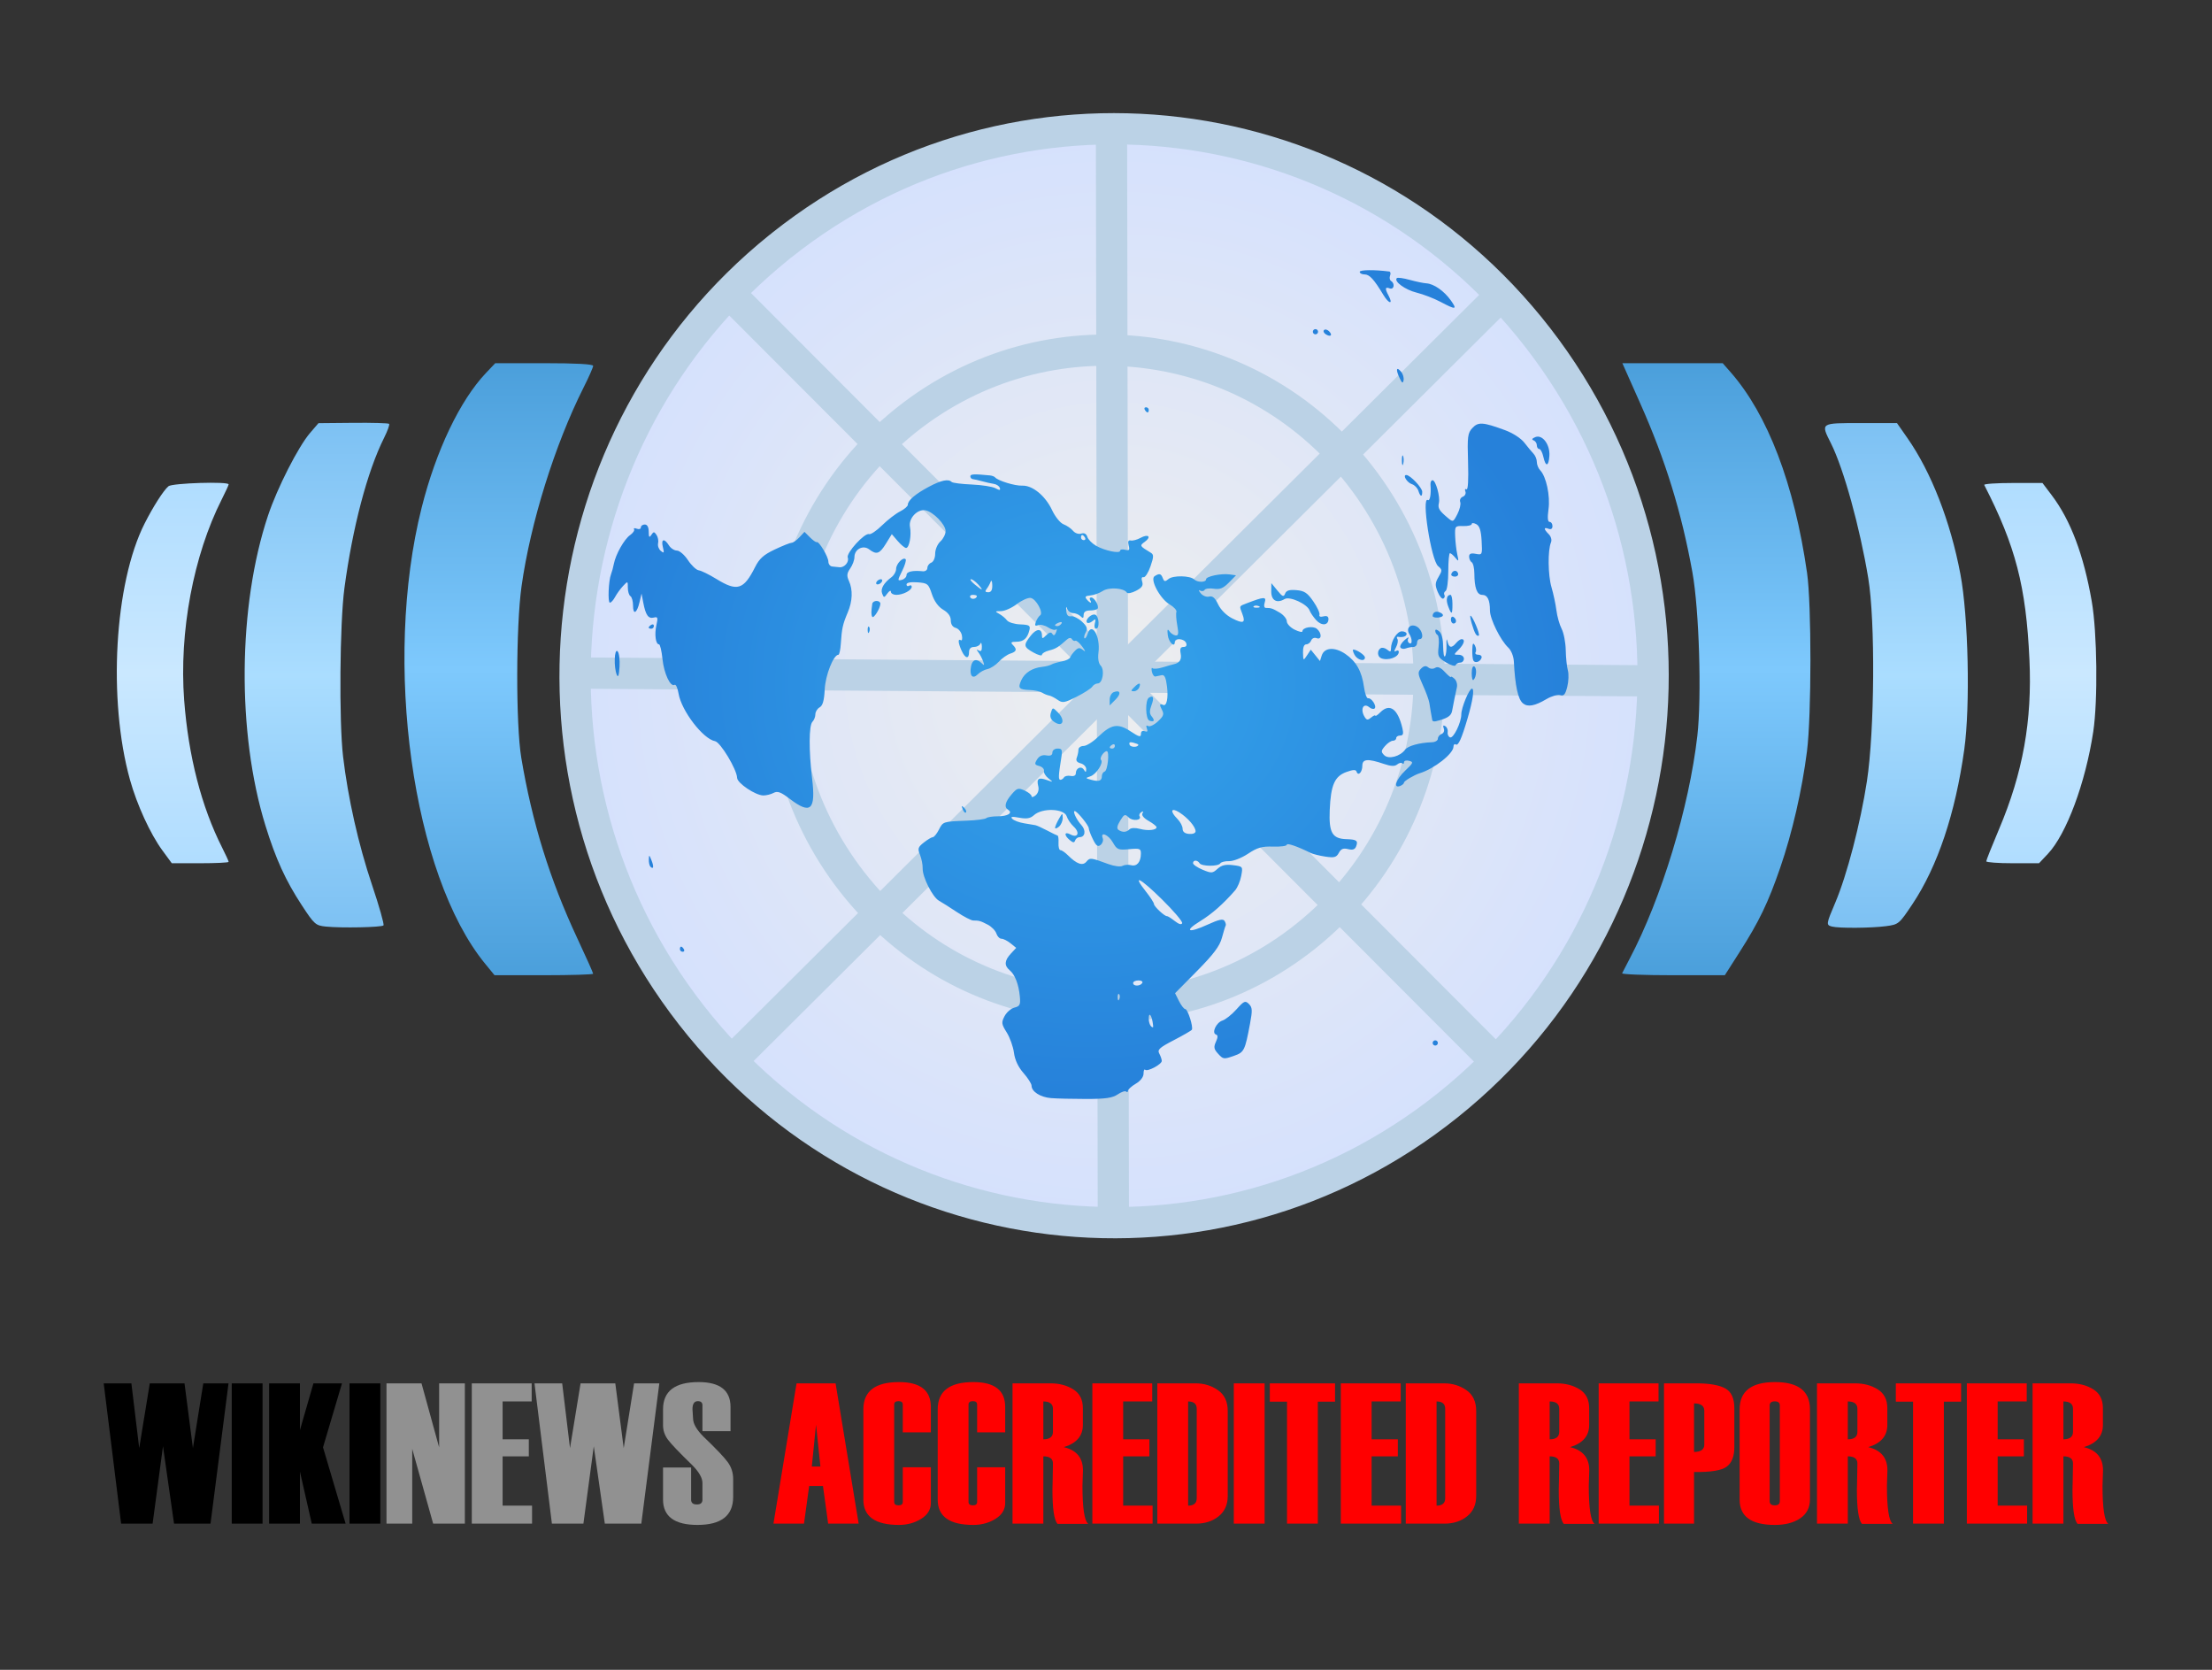 <?xml version="1.0" encoding="UTF-8" standalone="no"?>
<!-- Created with Inkscape (http://www.inkscape.org/) -->
<svg
   xmlns:dc="http://purl.org/dc/elements/1.1/"
   xmlns:cc="http://web.resource.org/cc/"
   xmlns:rdf="http://www.w3.org/1999/02/22-rdf-syntax-ns#"
   xmlns:svg="http://www.w3.org/2000/svg"
   xmlns="http://www.w3.org/2000/svg"
   xmlns:xlink="http://www.w3.org/1999/xlink"
   xmlns:sodipodi="http://sodipodi.sourceforge.net/DTD/sodipodi-0.dtd"
   xmlns:inkscape="http://www.inkscape.org/namespaces/inkscape"
   id="svg2"
   sodipodi:version="0.32"
   inkscape:version="0.45.1"
   width="265"
   height="200"
   version="1.0"
   sodipodi:docbase="C:\Wiki Uploads\To Upload"
   sodipodi:docname="Accredited_reporter.svg"
   inkscape:output_extension="org.inkscape.output.svg.inkscape">
  <rect width="100%" height="100%" fill="#333333" stroke="none"/>
  <defs
     id="defs5">
    <radialGradient
       gradientTransform="matrix(1,0,0,0.863,0,16.876)"
       gradientUnits="userSpaceOnUse"
       xlink:href="#linearGradient15386"
       id="radialGradient1982"
       fy="123.365"
       fx="373.082"
       r="184.271"
       cy="123.365"
       cx="373.082" />
    <radialGradient
       gradientTransform="matrix(1,0,0,0.863,0,16.876)"
       gradientUnits="userSpaceOnUse"
       xlink:href="#linearGradient15386"
       id="radialGradient15392"
       fy="123.365"
       fx="373.082"
       r="184.271"
       cy="123.365"
       cx="373.082" />
    <linearGradient
       id="linearGradient15386">
      <stop
         id="stop15388"
         offset="0"
         style="stop-color: rgb(53, 165, 236); stop-opacity: 1;" />
      <stop
         id="stop15390"
         offset="1"
         style="stop-color: rgb(38, 129, 218); stop-opacity: 1;" />
    </linearGradient>
    <radialGradient
       gradientTransform="matrix(1,0,0,1.014,-13.818,-5.801)"
       gradientUnits="userSpaceOnUse"
       xlink:href="#linearGradient18934"
       id="radialGradient18940"
       fy="175.158"
       fx="318.604"
       r="164.734"
       cy="175.158"
       cx="318.604" />
    <linearGradient
       id="linearGradient18934">
      <stop
         id="stop18936"
         offset="0"
         style="stop-color: rgb(238, 238, 238); stop-opacity: 1;" />
      <stop
         id="stop18938"
         offset="1"
         style="stop-color: rgb(213, 225, 253); stop-opacity: 1;" />
    </linearGradient>
    <linearGradient
       gradientTransform="matrix(0,-1,1,0,129.581,486.474)"
       gradientUnits="userSpaceOnUse"
       xlink:href="#linearGradient5571"
       id="linearGradient5577"
       y2="173.169"
       x2="410.072"
       y1="173.169"
       x1="223.063" />
    <linearGradient
       id="linearGradient5571">
      <stop
         id="stop5573"
         offset="0"
         style="stop-color: rgb(75, 159, 219); stop-opacity: 1;" />
      <stop
         id="stop5579"
         offset="0.5"
         style="stop-color: rgb(126, 201, 253); stop-opacity: 1;" />
      <stop
         id="stop5575"
         offset="1"
         style="stop-color: rgb(75, 159, 219); stop-opacity: 1;" />
    </linearGradient>
    <linearGradient
       gradientTransform="matrix(0,-1,1,0,127.358,487.97)"
       gradientUnits="userSpaceOnUse"
       xlink:href="#linearGradient8262"
       id="linearGradient7375"
       y2="175.028"
       x2="393.351"
       y1="175.028"
       x1="239.058" />
    <linearGradient
       id="linearGradient8262">
      <stop
         id="stop8264"
         offset="0"
         style="stop-color: rgb(125, 193, 243); stop-opacity: 1;" />
      <stop
         id="stop8268"
         offset="0.5"
         style="stop-color: rgb(170, 221, 255); stop-opacity: 1;" />
      <stop
         id="stop8266"
         offset="1"
         style="stop-color: rgb(125, 193, 243); stop-opacity: 1;" />
    </linearGradient>
    <linearGradient
       gradientTransform="matrix(0,-1,1,0,128.16,487.372)"
       gradientUnits="userSpaceOnUse"
       xlink:href="#linearGradient9171"
       id="linearGradient9177"
       y2="174.329"
       x2="374.432"
       y1="174.329"
       x1="258.18" />
    <linearGradient
       id="linearGradient9171">
      <stop
         id="stop9173"
         offset="0"
         style="stop-color: rgb(176, 221, 255); stop-opacity: 1;" />
      <stop
         id="stop9179"
         offset="0.5"
         style="stop-color: rgb(202, 232, 255); stop-opacity: 1;" />
      <stop
         id="stop9175"
         offset="1"
         style="stop-color: rgb(176, 221, 255); stop-opacity: 1;" />
    </linearGradient>
  </defs>
  <sodipodi:namedview
     inkscape:window-height="573"
     inkscape:window-width="744"
     inkscape:pageshadow="2"
     inkscape:pageopacity="0.0"
     guidetolerance="10.0"
     gridtolerance="10.0"
     objecttolerance="10.0"
     borderopacity="1.0"
     bordercolor="#666666"
     pagecolor="#ffffff"
     id="base"
     inkscape:zoom="1.885"
     inkscape:cx="132.5"
     inkscape:cy="100"
     inkscape:window-x="66"
     inkscape:window-y="87"
     inkscape:current-layer="svg2" />
  <g
     id="layer1"
     transform="matrix(0.392,0,0,0.392,13.994,13.55)">
    <path
       id="path6685"
       style="fill:url(#linearGradient9177);fill-opacity:1"
       d="M 13.928,225.272 C 10.243,220.252 6.154,211.34 4.024,203.686 C -2.777,179.249 -0.742,143.648 8.499,125.382 C 11.115,120.211 14.295,115.243 15.782,114.003 C 16.956,113.024 34.177,112.49 34.177,113.432 C 34.177,113.666 33.237,115.712 32.088,117.98 C 23.41,135.106 19.016,158.548 20.584,179.355 C 21.873,196.443 25.865,211.939 32.199,224.439 C 33.287,226.587 34.177,228.535 34.177,228.768 C 34.177,229.002 30.269,229.193 25.492,229.193 L 16.806,229.193 L 13.928,225.272 z M 571.332,228.594 C 571.332,228.265 573.087,223.854 575.232,218.792 C 582.542,201.543 585.392,185.633 584.527,166.911 C 583.495,144.612 580.296,132.269 570.71,113.605 C 570.541,113.277 574.478,113.008 579.458,113.008 L 588.512,113.008 L 591.368,116.788 C 597.127,124.411 601.116,135.003 603.579,149.216 C 605.23,158.739 605.465,179.538 604.03,189.005 C 601.66,204.643 595.834,220.311 590.147,226.34 L 587.457,229.193 L 579.395,229.193 C 574.96,229.193 571.332,228.923 571.332,228.594 z " />
    <path
       id="path6683"
       style="fill:url(#linearGradient7375);fill-opacity:1"
       d="M 63.893,248.544 C 60.76,248.225 60.37,247.88 56.568,242.082 C 51.583,234.479 48.585,227.913 45.413,217.654 C 36.673,189.386 37.001,150.549 46.213,122.957 C 49.026,114.529 55.453,101.909 59.075,97.702 L 61.632,94.73 L 72.222,94.631 C 78.047,94.577 82.995,94.715 83.218,94.937 C 83.441,95.16 82.753,97.079 81.689,99.202 C 76.566,109.423 72.028,126.628 69.552,145.214 C 68.132,155.872 67.895,185.956 69.146,196.565 C 70.656,209.359 73.841,223.477 78.011,235.854 C 80.203,242.363 81.773,247.913 81.498,248.189 C 80.908,248.78 68.644,249.027 63.893,248.544 z M 524.181,248.539 C 522.35,248.06 522.383,247.821 525.204,241.191 C 528.75,232.858 532.903,216.927 534.853,204.175 C 537.221,188.693 537.442,155.193 535.264,142.054 C 532.677,126.453 527.746,108.64 523.872,100.899 C 520.705,94.571 520.507,94.705 533.019,94.705 L 544.044,94.705 L 547.242,99.281 C 554.525,109.7 560.396,124.784 563.429,140.861 C 565.862,153.763 566.468,181.129 564.614,194.43 C 561.89,213.985 556.462,230.165 548.755,241.708 C 544.703,247.776 544.551,247.903 540.67,248.421 C 536.195,249.017 526.284,249.088 524.181,248.539 z " />
    <path
       id="path6681"
       style="fill:url(#linearGradient5577);fill-opacity:1;fill-rule:evenodd"
       d="M 493.164,79.114 C 504.567,92.102 512.651,113.295 516.564,140.463 C 517.944,150.045 517.931,184.065 516.543,194.974 C 515.031,206.861 512.025,219.937 508.363,230.554 C 504.644,241.341 501.925,246.978 495.876,256.448 L 491.429,263.411 L 475.604,263.411 C 466.9,263.411 459.901,263.143 460.049,262.814 C 460.198,262.486 461.262,260.427 462.415,258.239 C 472.123,239.811 480.522,212.125 483.03,190.289 C 484.401,178.346 483.598,151.715 481.522,140.27 C 478.16,121.743 473.301,106.024 465.555,88.619 L 460.118,76.402 L 475.45,76.402 L 490.783,76.402 L 493.164,79.114 z M 145.577,77.218 C 145.577,77.666 144.274,80.621 142.681,83.783 C 133.874,101.268 126.423,125.127 123.69,144.595 C 121.971,156.837 121.927,186.853 123.613,196.963 C 126.893,216.638 132.317,234.122 140.702,252.056 C 143.384,257.79 145.577,262.691 145.577,262.946 C 145.577,263.202 138.797,263.411 130.511,263.411 L 115.444,263.411 L 112.57,259.904 C 90.327,232.759 81.276,167.789 93.159,120.568 C 97.559,103.087 104.879,87.76 112.828,79.386 L 115.661,76.402 L 130.619,76.402 C 140.304,76.402 145.577,76.69 145.577,77.218 z " />
    <path
       id="path12347"
       style="fill:url(#radialGradient18940);fill-opacity:1;fill-rule:evenodd;stroke:none;stroke-width:12;stroke-linecap:round;stroke-linejoin:round;marker-start:none;stroke-miterlimit:4;stroke-dasharray:none;stroke-opacity:1"
       d="M 203.157,40.377 C 274.684,-16.508 378.11,-3.874 434.282,68.609 C 490.455,141.093 478.148,246.035 406.779,303.124 C 335.411,360.213 231.95,347.876 175.576,275.554 C 119.202,203.232 131.217,98.254 202.426,40.961" />
    <path
       id="path8589"
       style="fill:none;fill-opacity:1;fill-rule:evenodd;stroke:#bbd2e6;stroke-width:9.549;stroke-linecap:round;stroke-linejoin:round;marker-start:none;stroke-miterlimit:4;stroke-dasharray:none;stroke-opacity:1"
       d="M 203.157,40.377 C 274.684,-16.508 378.11,-3.874 434.282,68.609 C 490.455,141.093 478.148,246.035 406.779,303.124 C 335.411,360.213 231.95,347.876 175.576,275.554 C 119.202,203.232 131.217,98.254 202.426,40.961" />
    <path
       id="path8771"
       style="fill:none;fill-opacity:1;fill-rule:evenodd;stroke:#bbd2e6;stroke-width:9.549;stroke-linecap:round;stroke-linejoin:round;marker-start:none;stroke-miterlimit:4;stroke-dasharray:none;stroke-opacity:1"
       d="M 241.262,93.78 C 284.178,59.65 346.233,67.23 379.937,110.72 C 413.641,154.21 406.256,217.175 363.435,251.429 C 320.614,285.682 258.538,278.28 224.713,234.886 C 190.889,191.493 198.098,128.507 240.823,94.131" />
    <path
       id="path8781"
       style="fill:none;fill-opacity:1;fill-rule:evenodd;stroke:#bbd2e6;stroke-width:9.549;stroke-linecap:butt;stroke-linejoin:miter;stroke-miterlimit:4;stroke-dasharray:none;stroke-opacity:1"
       d="M 187.805,55.712 L 422.562,290.866" />
    <path
       id="path9668"
       style="fill:none;fill-opacity:1;fill-rule:evenodd;stroke:#bbd2e6;stroke-width:9.549;stroke-linecap:butt;stroke-linejoin:miter;stroke-miterlimit:4;stroke-dasharray:none;stroke-opacity:1"
       d="M 424.153,54.518 L 187.805,289.672" />
    <path
       id="path10559"
       style="fill:none;fill-opacity:1;fill-rule:evenodd;stroke:#bbd2e6;stroke-width:9.549;stroke-linecap:butt;stroke-linejoin:miter;stroke-miterlimit:4;stroke-dasharray:none;stroke-opacity:1"
       d="M 303.99,4.781 L 304.564,340.602" />
    <path
       id="path10561"
       style="fill:none;fill-opacity:1;fill-rule:evenodd;stroke:#bbd2e6;stroke-width:9.549;stroke-linecap:butt;stroke-linejoin:miter;stroke-miterlimit:4;stroke-dasharray:none;stroke-opacity:1"
       d="M 144.037,171.1 L 471.104,173.488" />
    <g
       id="layer3"
       style="fill:url(#radialGradient15392);fill-opacity:1;display:inline"
       transform="matrix(0.796,0,0,0.796,2.20288e-4,76.402)">
      <path
         id="path14257"
         style="fill:url(#radialGradient1982);fill-opacity:1"
         d="M 358.702,282.104 C 354.58,281.77 351.202,279.61 351.202,277.308 C 351.202,276.587 349.809,274.412 348.108,272.474 C 346.09,270.176 344.818,267.468 344.451,264.689 C 344.141,262.345 342.886,258.832 341.66,256.881 C 339.644,253.669 339.566,253.08 340.843,250.644 C 341.618,249.164 343.332,247.682 344.652,247.351 C 346.727,246.83 347.005,246.254 346.707,243.088 C 346.266,238.394 344.834,234.698 342.806,233.014 C 340.65,231.225 340.786,229.29 343.256,226.639 L 345.31,224.434 L 343.145,222.681 C 341.954,221.717 340.385,220.928 339.658,220.928 C 338.931,220.928 338.049,220.023 337.698,218.917 C 337.347,217.811 335.854,216.282 334.381,215.52 C 331.576,214.07 331.079,213.928 328.814,213.928 C 328.051,213.928 325.22,212.465 322.523,210.678 C 319.826,208.89 316.738,206.936 315.661,206.335 C 313.195,204.961 309.299,197.241 309.399,193.928 C 309.44,192.553 308.98,190.209 308.378,188.719 C 307.41,186.325 307.584,185.772 309.877,183.969 C 311.304,182.846 312.849,181.928 313.311,181.928 C 313.772,181.928 314.81,180.653 315.615,179.095 C 317.253,175.928 317.117,175.972 326.415,175.602 C 330.108,175.455 333.445,175.018 333.832,174.631 C 334.219,174.244 336.233,173.928 338.309,173.928 C 342.083,173.928 344.134,172.622 342.218,171.438 C 340.588,170.431 341.031,168.437 343.532,165.527 C 345.637,163.077 346.119,162.933 348.532,164.032 C 350,164.701 351.202,165.682 351.202,166.211 C 351.202,166.74 351.906,166.589 352.766,165.875 C 353.712,165.089 354.115,163.717 353.784,162.401 C 353.052,159.483 353.886,158.87 357.054,159.998 C 359.59,160.9 359.618,160.874 357.702,159.378 C 356.602,158.519 355.821,157.221 355.968,156.493 C 356.114,155.765 355.301,154.926 354.16,154.627 C 352.368,154.159 352.254,153.817 353.323,152.105 C 354.147,150.785 355.333,150.266 356.881,150.546 C 358.475,150.835 359.202,150.491 359.202,149.447 C 359.202,148.596 360.078,147.928 361.196,147.928 C 362.942,147.928 363.115,148.396 362.588,151.678 C 361.52,158.315 361.46,159.928 362.28,159.928 C 362.722,159.928 363.345,159.506 363.664,158.989 C 363.983,158.473 365.134,158.222 366.223,158.432 C 367.425,158.663 368.202,158.27 368.202,157.429 C 368.202,155.388 370.29,154.458 371.298,156.05 C 372.002,157.161 372.174,157.112 372.186,155.794 C 372.195,154.896 371.243,153.91 370.072,153.604 C 368.597,153.219 368.136,152.542 368.572,151.406 C 368.918,150.503 369.202,149.126 369.202,148.346 C 369.202,147.566 370.093,146.928 371.183,146.928 C 372.273,146.928 374.789,145.351 376.773,143.424 C 381.792,138.55 384.375,138.115 389.228,141.327 C 392.478,143.477 393.202,143.661 393.202,142.335 C 393.202,141.33 393.752,140.925 394.651,141.27 C 395.668,141.66 395.915,141.346 395.481,140.213 C 395.086,139.185 395.261,138.847 395.963,139.28 C 396.568,139.654 398.252,138.859 399.704,137.513 C 401.922,135.457 402.168,134.734 401.238,132.997 C 400.219,131.092 400.37,130.541 401.738,131.178 C 403.063,131.795 403.749,128.565 403.221,124.196 C 402.798,120.698 402.252,119.517 401.173,119.761 C 400.364,119.945 399.278,120.17 398.761,120.261 C 398.244,120.353 397.632,119.528 397.403,118.428 C 397.173,117.328 397.292,116.724 397.668,117.086 C 398.044,117.449 399.781,117.307 401.527,116.771 C 403.273,116.236 405.152,115.701 405.702,115.584 C 408.059,115.083 408.903,113.815 408.451,111.452 C 408.099,109.612 408.398,108.928 409.554,108.928 C 410.552,108.928 410.926,108.372 410.563,107.428 C 409.907,105.718 406.202,105.364 406.202,107.011 C 406.202,109.425 403.829,107.102 403.504,104.37 C 403.254,102.262 403.422,101.833 404.098,102.857 C 404.617,103.644 405.683,104.381 406.467,104.496 C 407.603,104.663 407.741,103.879 407.148,100.635 C 406.739,98.396 406.592,96.074 406.822,95.474 C 407.053,94.873 405.88,93.578 404.216,92.595 C 400.513,90.408 396.552,82.959 398.45,81.753 C 400.288,80.586 400.917,80.743 401.606,82.54 C 402.128,83.899 402.477,83.944 403.825,82.825 C 405.554,81.391 412.103,81.514 413.652,83.01 C 414.902,84.218 418.202,84.192 418.202,82.973 C 418.202,81.821 424.008,80.623 427.321,81.091 L 429.702,81.428 L 426.939,84.236 C 424.794,86.416 423.509,86.939 421.194,86.574 C 419.553,86.315 417.953,86.522 417.637,87.032 C 417.322,87.543 416.532,87.642 415.883,87.252 C 415.233,86.863 415.345,87.337 416.132,88.305 C 416.925,89.282 418.371,89.855 419.38,89.592 C 420.698,89.247 421.647,90.065 422.837,92.572 C 423.824,94.652 425.965,96.787 428.215,97.935 C 432.517,100.129 433.456,99.728 432.138,96.26 C 430.918,93.051 430.798,93.325 433.952,92.116 C 440.479,89.614 441.449,89.573 440.733,91.829 C 440.34,93.066 440.505,93.928 441.134,93.928 C 443.158,93.928 443.711,94.116 446.452,95.735 C 447.964,96.628 449.202,98.129 449.202,99.07 C 449.202,100.011 450.552,101.455 452.202,102.278 C 453.852,103.101 455.202,103.389 455.202,102.919 C 455.202,101.412 459.245,100.719 460.75,101.968 C 462.716,103.6 462.651,106.314 460.664,105.552 C 459.789,105.216 458.881,105.601 458.557,106.445 C 458.244,107.26 457.391,107.928 456.662,107.928 C 455.817,107.928 455.368,109.092 455.427,111.133 C 455.516,114.276 455.546,114.295 456.967,112.155 L 458.416,109.972 L 460.179,112.148 L 461.941,114.324 L 462.604,112.236 C 463.599,109.099 467.578,108.82 471.669,111.599 C 475.852,114.442 478.015,118.289 478.848,124.367 C 479.186,126.828 479.895,128.748 480.425,128.635 C 481.701,128.361 483.823,131.64 482.94,132.522 C 482.561,132.902 481.635,132.703 480.884,132.079 C 478.56,130.151 477.282,132.926 479.141,135.864 C 479.894,137.053 480.319,137.075 481.625,135.991 C 482.492,135.272 483.202,134.963 483.202,135.305 C 483.202,135.648 484.067,135.063 485.124,134.005 C 488.726,130.404 491.851,132.68 493.599,140.178 C 494.082,142.252 493.867,142.928 492.721,142.928 C 491.885,142.928 491.202,143.378 491.202,143.928 C 491.202,144.478 490.627,144.928 489.924,144.928 C 489.221,144.928 487.859,145.848 486.896,146.972 C 485.363,148.762 485.327,149.196 486.604,150.473 C 488.278,152.147 492.722,150.966 494.644,148.337 C 495.704,146.889 500.17,145.66 504.952,145.502 C 506.189,145.461 507.202,144.851 507.202,144.146 C 507.202,143.442 507.848,142.617 508.638,142.314 C 509.466,141.996 509.818,141.091 509.469,140.181 C 509.061,139.118 509.254,138.842 510.058,139.339 C 510.716,139.746 511.13,140.786 510.978,141.65 C 510.826,142.513 511.245,143.411 511.909,143.643 C 513.198,144.095 516.202,137.924 516.202,134.826 C 516.202,132.259 519.226,124.928 520.285,124.928 C 521.305,124.928 520.637,129.441 518.584,136.428 C 516.307,144.173 515.048,146.951 514.086,146.356 C 513.599,146.056 513.202,146.423 513.202,147.173 C 513.202,149.869 505.847,155.664 500.202,157.415 C 498.108,158.065 494.202,160.387 494.202,160.981 C 494.202,161.384 493.527,161.973 492.702,162.289 C 489.914,163.359 491.116,159.744 494.661,156.402 C 497.782,153.458 497.929,153.09 496.161,152.627 C 495.083,152.346 494.202,152.598 494.202,153.188 C 494.202,153.778 493.906,153.965 493.544,153.603 C 493.182,153.241 492.299,153.432 491.582,154.027 C 490.642,154.808 489.225,154.751 486.49,153.824 C 480.278,151.717 478.202,151.892 478.202,154.523 C 478.202,157.01 476.608,158.647 475.991,156.796 C 475.709,155.95 474.689,155.984 472.09,156.923 C 467.564,158.56 466.095,161.911 465.684,171.539 C 465.313,180.241 466.65,182.551 472.148,182.707 C 476.025,182.818 476.658,183.297 475.816,185.491 C 475.364,186.668 474.482,186.964 472.732,186.525 C 470.894,186.063 470.008,186.421 469.185,187.959 C 468.26,189.687 467.453,189.913 464.026,189.402 C 461.791,189.068 459.229,188.43 458.332,187.984 C 453.302,185.479 449.202,184.071 449.202,184.848 C 449.202,185.336 446.839,185.657 443.952,185.561 C 439.648,185.419 437.909,185.914 434.306,188.306 C 431.863,189.928 428.651,191.188 427.074,191.143 C 425.513,191.099 423.977,191.482 423.66,191.995 C 422.888,193.245 416.482,193.19 415.702,191.928 C 414.906,190.64 413.202,190.631 413.202,191.914 C 413.202,192.457 414.851,193.59 416.868,194.433 C 420.279,195.858 420.678,195.834 422.618,194.079 C 424.164,192.68 425.692,192.319 428.54,192.68 C 432.352,193.164 432.375,193.193 431.706,196.798 C 431.335,198.794 430.283,201.289 429.367,202.342 C 424.801,207.588 420.507,211.374 415.918,214.197 C 409.53,218.128 411.351,218.922 418.864,215.482 C 423.136,213.526 424.742,213.183 425.311,214.105 C 425.728,214.78 425.92,215.579 425.737,215.88 C 425.554,216.181 424.9,218.308 424.284,220.606 C 423.437,223.762 421.101,226.87 414.735,233.308 L 406.307,241.831 L 407.827,244.88 C 408.664,246.556 409.744,247.928 410.228,247.928 C 411.179,247.928 413.373,254.841 412.744,255.859 C 412.534,256.199 409.423,258 405.831,259.861 C 400.28,262.737 399.443,263.51 400.251,265.02 C 400.774,265.997 401.202,267.264 401.202,267.836 C 401.202,269.139 395.679,272.072 394.828,271.221 C 394.484,270.877 394.202,271.544 394.202,272.705 C 394.202,273.989 393.027,275.509 391.202,276.587 C 389.552,277.562 388.202,278.787 388.202,279.31 C 388.202,279.833 387.9,279.96 387.531,279.591 C 387.163,279.222 385.7,279.71 384.281,280.674 C 382.27,282.042 379.609,282.428 372.202,282.428 C 366.977,282.428 360.902,282.282 358.702,282.104 z M 397.676,252.793 C 397.115,249.883 396.202,249.141 396.202,251.595 C 396.202,253.342 396.967,254.928 397.811,254.928 C 397.963,254.928 397.902,253.967 397.676,252.793 z M 384.806,242.199 C 384.474,241.866 384.237,242.457 384.281,243.511 C 384.329,244.676 384.566,244.913 384.885,244.115 C 385.174,243.393 385.138,242.531 384.806,242.199 z M 393.702,237.928 C 394.042,237.378 393.393,236.928 392.261,236.928 C 391.128,236.928 390.202,237.378 390.202,237.928 C 390.202,239.226 392.899,239.226 393.702,237.928 z M 401.231,205.776 C 392.746,197.438 389.662,195.934 395.081,202.776 C 396.797,204.943 398.202,207.113 398.202,207.6 C 398.202,208.532 402.347,212.393 403.202,212.256 C 403.477,212.212 404.816,213.052 406.178,214.124 C 407.764,215.371 408.789,215.665 409.03,214.941 C 409.238,214.32 405.728,210.195 401.231,205.776 z M 389.446,192.702 C 391.653,193.279 393.163,191.492 393.186,188.277 C 393.2,186.329 392.776,186.166 388.668,186.55 C 384.479,186.941 384.004,186.744 382.418,183.957 C 380.708,180.951 377.487,179.622 378.535,182.355 C 378.836,183.14 378.477,184.284 377.737,184.898 C 376.683,185.773 376.046,185.321 374.797,182.818 C 373.919,181.059 373.187,179.127 373.17,178.524 C 373.137,177.381 368.682,171.928 367.781,171.928 C 366.896,171.928 368.516,175.337 370.328,177.288 C 372.185,179.287 371.815,181.928 369.678,181.928 C 368.958,181.928 368.179,182.49 367.948,183.178 C 367.62,184.152 367.16,184.125 365.864,183.055 C 363.569,181.161 363.766,179.624 366.141,180.895 C 368.982,182.416 369.891,180.218 367.386,177.885 C 366.271,176.846 365.067,175.08 364.712,173.962 C 363.747,170.919 355.314,170.611 352.12,173.502 C 350.734,174.756 349.348,174.994 346.492,174.469 C 343.655,173.947 342.982,174.06 343.818,174.916 C 344.432,175.545 346.457,176.306 348.318,176.606 C 350.179,176.907 352.152,177.239 352.702,177.345 C 353.252,177.45 355.277,178.37 357.202,179.387 C 359.127,180.405 360.927,181.281 361.202,181.333 C 361.477,181.385 361.635,182.665 361.554,184.178 C 361.473,185.69 361.811,186.928 362.304,186.928 C 362.798,186.928 364.068,187.794 365.126,188.852 C 368.547,192.274 370.839,193.07 372.277,191.337 C 373.601,189.742 373.943,189.78 380.702,192.27 C 382.902,193.081 385.328,193.395 386.094,192.967 C 386.859,192.539 388.368,192.42 389.446,192.702 z M 360.237,178.3 C 360.257,177.82 360.916,176.303 361.702,174.928 C 363.048,172.573 363.133,172.551 363.166,174.555 C 363.186,175.726 362.527,177.243 361.702,177.928 C 360.877,178.613 360.218,178.78 360.237,178.3 z M 414.179,179.667 C 414.148,177.92 411.191,174.488 407.952,172.438 C 404.714,170.389 404.239,171.965 407.202,174.928 C 408.302,176.028 409.202,177.73 409.202,178.71 C 409.202,179.889 410.048,180.562 411.702,180.699 C 413.143,180.818 414.192,180.381 414.179,179.667 z M 388.792,178.938 C 389.378,178.351 390.989,178.274 392.742,178.748 C 395.85,179.588 399.206,179.254 399.195,178.105 C 399.192,177.732 397.813,176.645 396.131,175.687 C 394.275,174.631 393.355,173.489 393.791,172.783 C 394.243,172.052 394.074,171.888 393.34,172.342 C 392.696,172.74 392.399,173.438 392.68,173.892 C 393.667,175.49 390.034,175.903 388.498,174.368 C 387.092,172.961 386.78,173.081 385.224,175.62 C 384.03,177.571 383.84,178.652 384.603,179.163 C 386.13,180.184 387.626,180.104 388.792,178.938 z M 378.202,158.452 C 378.202,157.705 378.693,156.931 379.294,156.73 C 380.444,156.347 381.202,148.928 380.091,148.928 C 378.955,148.928 377.195,151.588 377.878,152.271 C 378.955,153.348 376.05,157.839 373.792,158.588 C 371.794,159.25 371.812,159.31 374.202,159.947 C 377.13,160.727 378.202,160.327 378.202,158.452 z M 383.202,146.869 C 383.202,146.286 382.752,146.088 382.202,146.428 C 380.92,147.22 380.92,147.928 382.202,147.928 C 382.752,147.928 383.202,147.451 383.202,146.869 z M 392.202,146.438 C 392.202,146.285 391.335,145.935 390.276,145.658 C 388.962,145.314 388.512,145.574 388.859,146.478 C 389.265,147.536 392.202,147.5 392.202,146.438 z M 438.389,93.245 C 437.667,92.956 436.805,92.991 436.472,93.324 C 436.14,93.656 436.731,93.892 437.785,93.849 C 438.95,93.801 439.187,93.564 438.389,93.245 z M 422.698,264.924 C 421.218,263.288 421.088,262.473 421.991,260.49 C 422.781,258.758 422.788,257.957 422.017,257.7 C 420.257,257.113 422.099,253.095 424.473,252.342 C 425.666,251.963 428.095,250.027 429.871,248.04 C 432.783,244.782 433.252,244.579 434.655,245.968 C 435.981,247.28 436.046,248.392 435.095,253.468 C 433.148,263.867 432.829,264.514 428.972,265.858 C 424.923,267.27 424.805,267.252 422.698,264.924 z M 505.202,260.928 C 505.202,260.378 505.652,259.928 506.202,259.928 C 506.752,259.928 507.202,260.378 507.202,260.928 C 507.202,261.478 506.752,261.928 506.202,261.928 C 505.652,261.928 505.202,261.478 505.202,260.928 z M 216.202,224.928 C 216.202,223.646 216.91,223.646 217.702,224.928 C 218.042,225.478 217.843,225.928 217.261,225.928 C 216.678,225.928 216.202,225.478 216.202,224.928 z M 204.868,193.261 C 204.502,192.895 204.23,191.657 204.265,190.511 C 204.323,188.596 204.406,188.621 205.286,190.823 C 206.266,193.271 206.063,194.456 204.868,193.261 z M 324.766,171.221 C 324.223,169.796 324.338,169.681 325.326,170.661 C 326.009,171.34 326.316,172.146 326.008,172.454 C 325.701,172.762 325.141,172.207 324.766,171.221 z M 258.379,167.236 C 254.956,164.623 253.668,164.143 252.195,164.932 C 251.171,165.48 249.395,165.928 248.247,165.928 C 245.246,165.928 238.21,161.213 238.155,159.165 C 238.069,155.957 231.754,145.464 229.683,145.091 C 225.104,144.265 216.805,133.458 215.692,126.872 C 215.325,124.698 214.634,123.161 214.157,123.455 C 212.561,124.442 210.079,119.142 209.497,113.505 C 209.181,110.438 208.587,107.928 208.178,107.928 C 206.895,107.928 206.37,104.116 207.167,100.581 C 207.83,97.64 207.698,97.247 206.18,97.644 C 204.092,98.19 203.053,96.729 202.139,91.962 L 201.461,88.428 L 200.702,91.699 C 199.7,96.018 198.202,96.826 198.202,93.046 C 198.202,91.396 197.752,89.768 197.202,89.428 C 196.652,89.088 196.202,87.627 196.202,86.18 C 196.202,83.565 196.191,83.562 194.337,85.552 C 193.311,86.653 191.945,88.538 191.302,89.741 C 190.658,90.944 189.766,91.928 189.319,91.928 C 188.434,91.928 188.783,83.422 189.769,80.955 C 190.105,80.115 190.584,78.361 190.832,77.057 C 191.53,73.398 194.803,67.586 197.061,65.996 C 198.179,65.208 198.87,64.201 198.596,63.757 C 198.322,63.314 198.796,63.219 199.65,63.546 C 200.503,63.874 201.202,63.644 201.202,63.035 C 201.202,62.426 201.877,61.928 202.702,61.928 C 203.668,61.928 204.207,62.907 204.217,64.678 C 204.229,66.834 204.445,67.104 205.217,65.928 C 206.092,64.595 206.314,64.595 207.215,65.928 C 207.772,66.753 208.043,68.199 207.818,69.141 C 207.592,70.083 208.065,71.399 208.868,72.066 C 210.105,73.093 210.225,72.87 209.656,70.602 C 208.867,67.457 210.186,67.072 211.97,69.928 C 212.657,71.028 214.039,71.928 215.043,71.928 C 216.046,71.928 217.954,73.581 219.284,75.601 C 220.614,77.622 222.487,79.382 223.446,79.512 C 224.405,79.642 227.449,81.139 230.211,82.839 C 238.194,87.751 240.678,86.985 245.063,78.261 C 246.704,74.996 248.34,73.535 252.618,71.511 C 255.621,70.09 258.538,68.928 259.101,68.928 C 259.663,68.928 261,67.987 262.072,66.837 L 264.02,64.746 L 266.111,66.837 C 267.261,67.987 268.434,68.815 268.718,68.678 C 269.579,68.261 273.188,74.306 273.195,76.178 C 273.199,77.14 273.877,77.984 274.702,78.053 C 275.527,78.122 276.764,78.245 277.452,78.327 C 279.326,78.55 281.273,76.278 280.634,74.612 C 279.97,72.883 287.14,65.016 288.834,65.616 C 289.456,65.836 291.706,64.309 293.834,62.223 C 295.961,60.137 299.052,57.75 300.702,56.92 C 302.352,56.089 303.702,54.931 303.702,54.347 C 303.702,52.676 306.609,50.187 311.758,47.449 C 316.505,44.925 319.281,44.34 320.54,45.6 C 320.91,45.969 324.364,46.406 328.216,46.57 C 332.069,46.734 336.168,47.375 337.327,47.995 C 338.964,48.871 339.339,48.841 339.013,47.862 C 338.782,47.169 337.744,46.478 336.706,46.326 C 335.668,46.173 333.668,45.725 332.26,45.33 C 330.853,44.934 329.252,44.57 328.702,44.519 C 328.152,44.469 327.702,43.978 327.702,43.428 C 327.702,42.549 329.139,42.483 335.202,43.082 C 336.027,43.164 336.927,43.5 337.202,43.829 C 338.278,45.119 344.852,47.134 347.574,47.009 C 351.536,46.827 356.482,50.866 359.088,56.409 C 360.302,58.992 362.234,61.37 363.513,61.856 C 364.762,62.331 366.391,63.452 367.134,64.346 C 367.902,65.272 369.251,65.73 370.262,65.409 C 371.432,65.037 372.238,65.468 372.62,66.67 C 372.938,67.674 374.437,69.205 375.95,70.073 C 379.286,71.986 385.202,73.216 385.202,71.996 C 385.202,71.512 386.071,71.342 387.134,71.62 C 388.712,72.033 388.962,71.727 388.498,69.952 C 388.099,68.429 388.344,67.863 389.315,68.063 C 390.078,68.219 391.753,67.767 393.037,67.057 C 396.011,65.413 397.352,66.613 394.705,68.549 C 392.612,70.079 392.641,70.131 397.043,72.797 C 398.156,73.471 398.124,74.361 396.859,78.019 C 396.02,80.444 394.82,82.304 394.192,82.153 C 393.48,81.981 393.286,82.62 393.677,83.851 C 394.155,85.355 393.592,86.192 391.309,87.372 C 389.662,88.224 388.074,88.53 387.779,88.053 C 386.68,86.275 380.916,85.885 378.559,87.43 C 377.285,88.264 375.133,89.039 373.777,89.151 C 371.89,89.307 371.562,89.657 372.379,90.641 C 373.64,92.161 374.591,92.366 373.702,90.928 C 373.362,90.378 373.544,89.928 374.107,89.928 C 375.408,89.928 377.34,93.456 376.5,94.296 C 376.152,94.644 374.818,94.928 373.535,94.928 C 372.006,94.928 371.202,95.514 371.202,96.628 C 371.202,97.95 370.935,98.061 370.002,97.128 C 369.342,96.468 368.025,95.928 367.075,95.928 C 366.125,95.928 365.12,95.14 364.84,94.178 C 364.547,93.167 364.41,93.484 364.517,94.928 C 364.644,96.653 365.22,97.342 366.372,97.152 C 367.291,97.001 369.164,97.915 370.534,99.185 C 372.486,100.994 372.808,101.88 372.021,103.285 C 371.47,104.271 371.243,105.303 371.519,105.578 C 371.794,105.853 372.315,105.145 372.678,104.003 C 374.266,98.998 377.717,104.781 376.896,111.073 C 376.601,113.328 376.923,115.234 377.739,116.073 C 379.355,117.733 378.518,122.928 376.635,122.928 C 375.901,122.928 374.941,123.49 374.501,124.178 C 374.061,124.865 371.356,126.607 368.49,128.049 C 363.778,130.419 363.077,130.529 361.183,129.202 C 360.03,128.395 358.55,127.653 357.894,127.553 C 357.238,127.453 356.059,126.971 355.274,126.481 C 354.488,125.991 352.364,125.529 350.554,125.456 C 346.337,125.283 345.872,124.746 347.275,121.667 C 348.562,118.841 351.488,116.974 355.259,116.572 C 356.649,116.424 358.249,116.017 358.814,115.667 C 359.379,115.318 361.157,114.794 362.764,114.502 C 364.372,114.211 365.843,113.504 366.034,112.932 C 366.224,112.36 367.063,111.21 367.897,110.375 C 369.145,109.127 369.696,109.086 371.011,110.143 C 372.077,111 371.958,110.546 370.655,108.781 C 369.581,107.325 368.395,106.32 368.021,106.547 C 367.646,106.775 367.055,106.5 366.707,105.936 C 366.292,105.265 365.591,105.346 364.673,106.17 C 361.46,109.053 360.504,109.635 357.918,110.284 C 356.424,110.659 355.202,111.398 355.202,111.927 C 355.202,112.455 353.739,112.07 351.952,111.072 C 348.105,108.923 348.001,108.27 350.911,104.57 C 353.132,101.747 355.202,101.741 355.202,104.558 C 355.202,105.854 355.437,105.835 356.847,104.425 C 358.027,103.245 358.695,103.107 359.208,103.938 C 359.694,104.724 360.146,104.516 360.615,103.292 C 360.996,102.3 360.982,101.814 360.584,102.212 C 360.187,102.61 358.836,102.263 357.584,101.443 C 356.331,100.622 354.603,100.22 353.743,100.55 C 352.55,101.008 352.342,100.709 352.867,99.289 C 353.246,98.265 353.977,97.145 354.491,96.799 C 355.88,95.866 353.005,90.514 350.897,90.108 C 349.912,89.918 347.509,90.981 345.557,92.47 C 343.605,93.96 340.857,95.178 339.452,95.178 C 337.125,95.178 337.067,95.272 338.799,96.23 C 339.846,96.809 341.174,97.917 341.752,98.693 C 342.33,99.469 344.619,100.176 346.838,100.266 C 350.33,100.406 350.808,100.697 350.393,102.428 C 349.631,105.601 348.153,106.928 345.379,106.928 C 343.374,106.928 343.068,107.195 344.002,108.128 C 345.732,109.858 345.491,110.701 343.045,111.477 C 341.86,111.854 339.88,113.251 338.645,114.583 C 337.411,115.915 335.449,117.188 334.284,117.412 C 333.12,117.636 331.434,118.552 330.539,119.448 C 328.542,121.445 327.286,119.938 327.969,116.363 C 328.479,113.698 330.098,113.229 332.061,115.178 C 333.071,116.181 333.179,116.032 332.606,114.428 C 332.213,113.328 331.399,111.779 330.796,110.986 C 329.967,109.893 330.004,109.726 330.952,110.295 C 331.814,110.813 332.177,110.33 332.123,108.737 C 332.079,107.467 331.817,106.99 331.539,107.678 C 331.262,108.365 330.172,108.928 329.118,108.928 C 327.868,108.928 327.202,109.624 327.202,110.928 C 327.202,113.707 325.75,113.427 324.362,110.381 C 322.992,107.375 322.858,105.598 324.057,106.339 C 324.528,106.629 324.708,105.797 324.458,104.488 C 324.208,103.18 323.148,101.886 322.102,101.612 C 320.907,101.3 320.202,100.233 320.202,98.737 C 320.202,97.17 319.206,95.771 317.282,94.634 C 315.402,93.524 313.861,91.4 312.954,88.669 C 311.628,84.673 311.305,84.41 307.374,84.12 C 304.785,83.93 303.202,84.237 303.202,84.929 C 303.202,85.543 303.652,85.768 304.202,85.428 C 304.752,85.088 305.202,85.271 305.202,85.834 C 305.202,87.186 301.861,88.928 299.267,88.928 C 298.131,88.928 297.202,88.392 297.202,87.737 C 297.202,87.082 296.599,87.37 295.862,88.377 C 294.592,90.115 294.489,90.118 293.845,88.441 C 293.144,86.615 294.415,84.389 297.452,82.121 C 298.414,81.402 299.202,79.995 299.202,78.994 C 299.202,77.017 301.876,74.269 302.851,75.244 C 303.181,75.574 302.584,77.598 301.524,79.741 C 299.7,83.428 299.693,83.612 301.399,83.166 C 302.39,82.907 303.202,82.072 303.202,81.311 C 303.202,80.005 305.512,79.475 309.452,79.876 C 310.414,79.973 311.202,79.398 311.202,78.598 C 311.202,77.797 311.877,76.883 312.702,76.566 C 313.554,76.239 314.202,74.749 314.202,73.114 C 314.202,71.508 315.085,69.439 316.202,68.428 C 317.302,67.432 318.202,65.647 318.202,64.46 C 318.202,61.945 313.47,57.057 310.476,56.481 C 307.382,55.885 303.901,59.583 304.526,62.803 C 305.16,66.068 304.264,70.928 303.029,70.928 C 302.521,70.928 301.08,69.736 299.827,68.279 L 297.549,65.63 L 295.294,69.279 C 292.849,73.234 291.701,73.621 288.842,71.456 C 286.488,69.673 283.202,71.415 283.202,74.446 C 283.202,75.566 282.473,77.523 281.582,78.795 C 280.289,80.642 280.188,81.603 281.082,83.565 C 282.643,86.992 282.478,91.342 280.62,95.71 C 278.726,100.165 278.35,101.853 277.982,107.565 C 277.828,109.964 277.409,111.927 277.05,111.927 C 275.152,111.929 272.066,119.724 271.794,125.206 C 271.581,129.495 271.032,131.443 269.85,132.105 C 268.943,132.612 268.202,133.815 268.202,134.778 C 268.202,135.74 267.697,137.033 267.08,137.65 C 265.713,139.017 265.657,148.644 266.953,159.428 C 268.411,171.557 266.417,173.373 258.379,167.236 z M 362.695,99.939 C 363.045,99.372 362.643,99.205 361.754,99.546 C 360.021,100.211 359.704,100.928 361.143,100.928 C 361.66,100.928 362.359,100.483 362.695,99.939 z M 330.202,89.369 C 330.202,89.126 329.5,88.928 328.643,88.928 C 327.785,88.928 327.366,89.385 327.712,89.944 C 328.283,90.868 330.202,90.424 330.202,89.369 z M 336.123,85.178 C 336.078,83.61 335.805,83.073 335.488,83.928 C 335.183,84.753 334.488,85.99 333.945,86.678 C 333.239,87.57 333.421,87.928 334.579,87.928 C 335.702,87.928 336.177,87.08 336.123,85.178 z M 330.702,84.928 C 329.706,83.828 328.462,82.928 327.936,82.928 C 327.41,82.928 328.042,83.813 329.341,84.895 C 332.397,87.44 332.988,87.455 330.702,84.928 z M 371.702,66.928 C 370.91,65.646 370.202,65.646 370.202,66.928 C 370.202,67.478 370.678,67.928 371.261,67.928 C 371.843,67.928 372.042,67.478 371.702,66.928 z M 359.726,137.57 C 358.517,136.685 358.17,135.603 358.63,134.153 C 359.298,132.049 359.321,132.047 361.253,133.979 C 364.421,137.147 363.17,140.088 359.726,137.57 z M 396.452,137.208 C 394.923,136.662 394.77,129.312 396.268,128.387 C 397.985,127.326 398.334,128.449 397.208,131.411 C 396.448,133.411 396.479,134.557 397.323,135.574 C 398.65,137.173 398.283,137.862 396.452,137.208 z M 505.074,137.089 C 504.673,135.009 504.19,132.177 503.937,130.428 C 503.779,129.328 502.656,126.251 501.443,123.589 C 499.474,119.273 499.399,118.588 500.747,117.24 C 501.822,116.164 502.619,116.029 503.513,116.771 C 504.264,117.394 505.338,117.462 506.184,116.939 C 507.161,116.335 508.31,116.832 509.9,118.548 C 511.166,119.913 512.202,120.765 512.202,120.44 C 512.202,120.115 512.827,120.429 513.591,121.138 C 514.356,121.848 514.766,123.328 514.503,124.428 C 514.24,125.528 513.812,127.553 513.552,128.928 C 513.293,130.303 512.887,132.387 512.652,133.558 C 512.273,135.444 510.795,136.369 506.452,137.442 C 505.764,137.612 505.144,137.453 505.074,137.089 z M 539.907,130.603 C 537.982,129.067 536.854,123.915 536.377,114.467 C 536.277,112.494 535.354,110.216 534.23,109.169 C 531.258,106.4 527.202,98.197 527.202,94.957 C 527.202,90.849 526.249,88.928 524.211,88.928 C 522.216,88.928 521.236,86.247 521.215,80.737 C 521.208,78.707 520.752,76.768 520.202,76.428 C 519.652,76.088 519.202,75.109 519.202,74.252 C 519.202,73.122 519.901,72.828 521.752,73.182 C 524.261,73.662 524.297,73.582 524.002,68.2 C 523.784,64.226 523.224,62.475 521.952,61.794 C 520.989,61.279 520.202,61.252 520.202,61.734 C 520.202,62.216 518.739,62.569 516.952,62.519 C 513.788,62.43 513.706,62.535 513.847,66.428 C 513.928,68.628 514.295,71.778 514.663,73.428 C 515.268,76.136 515.194,76.258 513.907,74.678 C 513.123,73.715 512.193,72.928 511.841,72.928 C 511.49,72.928 511.202,76.051 511.202,79.869 C 511.202,83.686 510.744,87.092 510.185,87.438 C 509.626,87.783 509.409,88.454 509.702,88.928 C 509.995,89.402 509.829,90.04 509.334,90.346 C 508.839,90.652 507.859,89.516 507.157,87.821 C 506.078,85.215 506.125,84.327 507.465,82.06 C 508.926,79.585 508.914,79.266 507.301,77.903 C 504.618,75.638 500.789,50.937 503.367,52.53 C 504.18,53.033 504.667,50.199 504.372,46.678 C 504.291,45.715 504.649,44.928 505.166,44.928 C 506.374,44.928 508.159,51.328 507.601,53.654 C 507.129,55.623 507.678,56.563 510.88,59.268 C 513.03,61.084 513.078,61.068 514.702,57.927 C 515.606,56.178 516.096,54.096 515.791,53.3 C 515.485,52.504 515.929,51.586 516.776,51.261 C 517.623,50.936 518.071,50.029 517.771,49.247 C 517.47,48.464 517.655,48.09 518.181,48.415 C 518.776,48.783 519.008,44.847 518.794,38.022 C 518.485,28.141 518.652,26.822 520.453,24.888 C 522.7,22.477 524.469,22.59 532.931,25.691 C 535.973,26.805 539.102,28.825 540.41,30.517 C 541.647,32.118 543.231,34.023 543.93,34.749 C 544.63,35.476 545.202,36.906 545.202,37.928 C 545.202,38.949 545.78,40.38 546.488,41.106 C 548.805,43.487 550.392,50.907 549.685,56.051 C 549.235,59.323 549.374,60.928 550.108,60.928 C 550.709,60.928 551.202,61.651 551.202,62.535 C 551.202,63.552 550.651,63.931 549.702,63.566 C 547.767,62.824 547.791,63.66 549.759,65.628 C 550.666,66.535 551.03,67.863 550.63,68.807 C 549.359,71.807 549.47,81.391 550.829,86.005 C 551.57,88.523 552.418,92.503 552.713,94.851 C 553.008,97.198 553.913,100.404 554.725,101.974 C 555.537,103.544 556.246,107.213 556.301,110.128 C 556.356,113.043 556.722,116.553 557.114,117.928 C 557.506,119.303 557.403,122.127 556.886,124.204 C 556.149,127.162 555.563,127.86 554.185,127.422 C 553.217,127.115 550.846,127.795 548.917,128.933 C 544.427,131.583 541.755,132.078 539.907,130.603 z M 381.202,129.119 C 381.202,127.879 381.896,126.599 382.745,126.273 C 385.352,125.273 385.709,126.865 383.396,129.178 L 381.202,131.372 L 381.202,129.119 z M 390.559,124.428 C 392.474,122.512 393.298,122.512 392.563,124.428 C 392.247,125.253 391.329,125.928 390.523,125.928 C 389.253,125.928 389.258,125.729 390.559,124.428 z M 520.202,119.036 C 520.202,117.17 520.617,116.067 521.188,116.419 C 522.238,117.069 522.048,120.415 520.894,121.569 C 520.513,121.95 520.202,120.81 520.202,119.036 z M 191.952,119.596 C 190.752,116.667 191.005,109.331 192.262,110.588 C 192.845,111.172 193.183,113.849 193.012,116.538 C 192.799,119.889 192.466,120.851 191.952,119.596 z M 510.363,114.881 C 507.302,113.019 507.063,112.518 507.484,108.868 C 507.737,106.678 507.552,104.644 507.073,104.348 C 506.594,104.052 506.202,103.331 506.202,102.746 C 506.202,102.076 506.756,102.143 507.702,102.928 C 508.632,103.7 509.202,105.898 509.202,108.717 C 509.202,111.216 509.526,112.937 509.922,112.541 C 510.318,112.145 510.582,110.157 510.509,108.124 C 510.436,106.091 510.593,105.44 510.859,106.678 C 511.42,109.298 512.457,109.53 514.202,107.428 C 514.886,106.603 515.841,105.928 516.324,105.928 C 517.827,105.928 517.29,107.839 515.202,109.928 C 513.202,111.928 513.202,111.928 515.202,111.928 C 516.313,111.928 517.202,112.595 517.202,113.428 C 517.202,114.253 516.564,114.928 515.785,114.928 C 515.006,114.928 514.218,115.374 514.035,115.92 C 513.852,116.466 512.199,115.998 510.363,114.881 z M 520.855,114.175 C 520.563,113.703 520.366,111.835 520.418,110.024 C 520.489,107.523 520.728,107.117 521.411,108.337 C 521.905,109.221 522.034,110.39 521.697,110.936 C 521.36,111.481 521.823,111.928 522.726,111.928 C 523.629,111.928 524.19,112.462 523.972,113.115 C 523.465,114.637 521.544,115.29 520.855,114.175 z M 475.202,111.928 C 474.613,110.828 474.402,109.928 474.732,109.928 C 476.062,109.928 479.202,112.06 479.202,112.963 C 479.202,114.718 476.292,113.964 475.202,111.928 z M 485.452,113.266 C 483.934,112.653 483.807,110.289 485.245,109.401 C 485.82,109.046 486.945,109.3 487.745,109.964 C 488.916,110.935 489.202,110.863 489.202,109.597 C 489.202,106.642 491.519,102.928 493.362,102.928 C 494.374,102.928 495.202,103.378 495.202,103.928 C 495.202,104.867 493.745,105.346 491.877,105.022 C 491.424,104.943 491.332,105.33 491.674,105.882 C 492.015,106.435 491.778,107.85 491.148,109.028 C 490.351,110.517 490.337,110.962 491.102,110.49 C 491.707,110.116 492.202,110.271 492.202,110.834 C 492.202,112.836 488.074,114.324 485.452,113.266 z M 492.826,109.13 C 492.509,108.616 493.216,107.348 494.397,106.312 C 495.579,105.275 496.236,104.959 495.857,105.609 C 495.479,106.258 495.626,107.072 496.185,107.418 C 497.451,108.2 497.49,105.932 496.244,103.961 C 494.769,101.63 496.889,99.716 499.287,101.213 C 501.277,102.456 501.951,105.928 500.202,105.928 C 499.652,105.928 499.202,106.603 499.202,107.428 C 499.202,108.253 498.563,108.928 497.783,108.928 C 497.003,108.928 495.699,109.184 494.885,109.496 C 494.07,109.809 493.144,109.644 492.826,109.13 z M 521.723,103.962 C 520.82,102.502 519.237,96.928 519.725,96.928 C 520.469,96.928 523.456,104.007 522.933,104.53 C 522.641,104.822 522.096,104.566 521.723,103.962 z M 288.281,102.511 C 288.237,101.457 288.474,100.866 288.806,101.199 C 289.138,101.531 289.174,102.393 288.885,103.115 C 288.566,103.913 288.329,103.676 288.281,102.511 z M 204.202,101.487 C 204.202,101.244 204.652,100.768 205.202,100.428 C 205.752,100.088 206.202,100.286 206.202,100.869 C 206.202,101.451 205.752,101.928 205.202,101.928 C 204.652,101.928 204.202,101.729 204.202,101.487 z M 375.506,99.871 C 375.952,98.168 375.796,98.02 374.599,99.013 C 373.804,99.673 372.875,99.935 372.535,99.595 C 371.547,98.607 374.215,95.996 375.65,96.546 C 377.16,97.126 377.437,101.928 375.96,101.928 C 375.415,101.928 375.21,101.002 375.506,99.871 z M 460.457,98.606 C 459.38,97.408 458.257,95.753 457.96,94.928 C 457.072,92.456 450.341,89.368 448.38,90.534 C 445.375,92.32 443.198,91.08 443.238,87.605 L 443.274,84.428 L 445.596,87.267 C 447.553,89.659 448.019,89.847 448.552,88.456 C 449.017,87.245 450.174,86.889 452.903,87.117 C 455.951,87.372 457.117,88.148 459.381,91.428 C 460.9,93.628 461.964,95.939 461.747,96.565 C 461.506,97.256 462.105,97.504 463.276,97.198 C 464.549,96.865 465.202,97.206 465.202,98.204 C 465.202,100.703 462.544,100.928 460.457,98.606 z M 512.202,98.369 C 512.202,97.511 512.652,97.088 513.202,97.428 C 514.496,98.228 514.496,99.928 513.202,99.928 C 512.652,99.928 512.202,99.226 512.202,98.369 z M 290.028,97.313 C 289.611,96.507 289.616,95.429 290.049,92.345 C 290.133,91.749 290.877,91.261 291.702,91.261 C 292.527,91.261 293.186,91.749 293.166,92.345 C 293.107,94.159 290.518,98.258 290.028,97.313 z M 505.202,97.032 C 505.202,95.681 506.353,95.049 507.799,95.604 C 509.836,96.385 509.517,97.478 507.202,97.653 C 506.102,97.736 505.202,97.457 505.202,97.032 z M 511.17,93.344 C 510.207,90.813 510.588,88.928 512.061,88.928 C 512.468,88.928 512.802,90.503 512.802,92.428 C 512.802,96.604 512.478,96.786 511.17,93.344 z M 291.702,83.928 C 292.042,83.378 292.77,82.928 293.32,82.928 C 293.87,82.928 294.042,83.378 293.702,83.928 C 293.362,84.478 292.634,84.928 292.084,84.928 C 291.534,84.928 291.362,84.478 291.702,83.928 z M 512.368,80.928 C 512.872,79.418 514.48,79.262 514.952,80.678 C 515.181,81.365 514.618,81.928 513.702,81.928 C 512.785,81.928 512.185,81.478 512.368,80.928 z M 499.718,48.979 C 499.378,47.907 498.264,46.765 497.243,46.441 C 495.362,45.844 493.573,42.928 495.087,42.928 C 496.582,42.928 501.202,47.803 501.202,49.38 C 501.202,51.518 500.46,51.318 499.718,48.979 z M 493.397,37.428 C 493.376,35.778 493.584,34.982 493.858,35.659 C 494.131,36.336 494.148,37.686 493.895,38.659 C 493.641,39.632 493.417,39.078 493.397,37.428 z M 547.702,35.928 C 547.339,34.278 546.628,32.928 546.122,32.928 C 545.616,32.928 545.202,32.29 545.202,31.511 C 545.202,30.732 544.639,29.884 543.952,29.628 C 543.135,29.323 543.362,28.889 544.607,28.378 C 547.333,27.257 550.312,31.214 550.019,35.566 C 549.738,39.736 548.578,39.918 547.702,35.928 z M 394.702,17.928 C 394.362,17.378 394.56,16.928 395.143,16.928 C 395.725,16.928 396.202,17.378 396.202,17.928 C 396.202,19.209 395.494,19.209 394.702,17.928 z M 492.412,5.49 C 490.947,2.275 491.326,1.168 493.142,3.356 C 493.815,4.168 494.216,5.614 494.032,6.571 C 493.775,7.905 493.397,7.653 492.412,5.49 z M 464.202,-11.072 C 463.408,-11.562 463.092,-12.295 463.497,-12.701 C 463.903,-13.107 464.76,-12.914 465.402,-12.272 C 466.913,-10.761 466.069,-9.918 464.202,-11.072 z M 459.202,-12.072 C 459.202,-12.622 459.652,-13.072 460.202,-13.072 C 460.752,-13.072 461.202,-12.622 461.202,-12.072 C 461.202,-11.522 460.752,-11.072 460.202,-11.072 C 459.652,-11.072 459.202,-11.522 459.202,-12.072 z M 508.202,-23.549 C 505.727,-24.862 501.601,-26.452 499.034,-27.084 C 494.64,-28.165 490.207,-31.411 491.44,-32.644 C 491.748,-32.952 493.958,-32.658 496.351,-31.991 C 498.744,-31.325 501.639,-30.721 502.785,-30.65 C 505.663,-30.471 509.594,-27.734 512.173,-24.113 C 514.756,-20.485 514.143,-20.398 508.202,-23.549 z M 486.283,-26.209 C 482.671,-32.206 480.956,-34.072 479.062,-34.072 C 478.039,-34.072 477.202,-34.516 477.202,-35.059 C 477.202,-35.857 482.89,-35.919 488.559,-35.183 C 489.03,-35.122 489.162,-34.412 488.852,-33.604 C 488.542,-32.797 488.719,-31.87 489.245,-31.545 C 490.833,-30.564 490.356,-28.076 488.702,-28.711 C 486.924,-29.393 486.814,-28.665 488.283,-25.921 C 490.151,-22.43 488.409,-22.681 486.283,-26.209 z " />
    </g>
  </g>
  <path
     id="path3238"
     style="font-size:64px;font-style:normal;font-weight:normal;fill:#000000;fill-opacity:1;stroke:none;stroke-width:1px;stroke-linecap:butt;stroke-linejoin:miter;stroke-opacity:1;font-family:Impact"
     d="M 27.377,165.689 L 25.221,182.493 L 20.85,182.493 L 19.526,173.224 L 18.283,182.493 L 14.51,182.493 L 12.424,165.689 L 15.74,165.689 L 16.678,173.446 L 17.944,165.689 L 22.104,165.689 L 23.111,173.446 L 24.354,165.689 L 27.377,165.689 z M 31.455,182.493 L 27.764,182.493 L 27.764,165.689 L 31.455,165.689 L 31.455,182.493 z M 41.404,182.493 L 37.35,182.493 L 35.932,176.259 L 35.932,182.493 L 32.24,182.493 L 32.24,165.689 L 35.932,165.689 L 35.932,171.29 L 37.549,165.689 L 40.971,165.689 L 38.697,173.353 L 41.404,182.493 z M 45.565,182.493 L 41.873,182.493 L 41.873,165.689 L 45.565,165.689 L 45.565,182.493 z " />
  <path
     id="path3230"
     style="font-size:64px;font-style:normal;font-weight:normal;fill:#919191;fill-opacity:1;stroke:none;stroke-width:1px;stroke-linecap:butt;stroke-linejoin:miter;stroke-opacity:1;font-family:Impact"
     d="M 55.69,182.493 L 51.893,182.493 L 49.385,173.54 L 49.385,182.493 L 46.303,182.493 L 46.303,165.689 L 50.498,165.689 L 52.608,173.353 L 52.608,165.689 L 55.69,165.689 L 55.69,182.493 z M 63.74,182.493 L 56.522,182.493 L 56.522,165.689 L 63.694,165.689 L 63.694,167.857 L 60.213,167.857 L 60.213,172.392 L 63.354,172.392 L 63.354,174.431 L 60.213,174.431 L 60.213,180.337 L 63.74,180.337 L 63.74,182.493 z M 78.987,165.689 L 76.83,182.493 L 72.459,182.493 L 71.135,173.224 L 69.893,182.493 L 66.119,182.493 L 64.033,165.689 L 67.35,165.689 L 68.287,173.446 L 69.553,165.689 L 73.713,165.689 L 74.721,173.446 L 75.963,165.689 L 78.987,165.689 z M 79.432,175.767 L 82.795,175.767 L 82.795,179.622 C 82.795,180.005 83.026,180.196 83.487,180.196 C 83.932,180.196 84.154,180.005 84.154,179.622 L 84.154,177.63 C 84.154,177.021 83.748,176.306 82.936,175.486 C 81.365,173.962 80.389,172.939 80.006,172.415 C 79.623,171.892 79.432,171.318 79.432,170.693 L 79.432,168.806 C 79.432,166.626 80.854,165.536 83.697,165.536 C 86.244,165.536 87.518,166.529 87.518,168.513 L 87.518,171.419 L 84.154,171.419 L 84.154,168.325 C 84.154,167.989 83.971,167.821 83.604,167.821 C 83.174,167.821 82.959,168.146 82.959,168.794 L 83.029,169.884 C 83.029,170.509 83.444,171.236 84.272,172.064 C 85.811,173.54 86.789,174.571 87.207,175.157 C 87.625,175.743 87.834,176.407 87.834,177.15 L 87.834,179.294 C 87.834,181.529 86.408,182.646 83.557,182.646 C 80.807,182.646 79.432,181.63 79.432,179.599 L 79.432,175.767 z " />
  <path
     id="path3222"
     style="font-size:64px;font-style:normal;font-weight:normal;fill:#ff0000;fill-opacity:1;stroke:none;stroke-width:1px;stroke-linecap:butt;stroke-linejoin:miter;stroke-opacity:1;font-family:Impact"
     d="M 102.869,182.493 L 99.213,182.493 L 98.592,177.982 L 96.94,177.982 L 96.319,182.493 L 92.662,182.493 L 95.428,165.689 L 100.104,165.689 L 102.869,182.493 z M 98.287,175.65 L 97.76,170.634 L 97.256,175.65 L 98.287,175.65 z M 111.518,171.56 L 108.154,171.56 L 108.154,168.232 C 108.154,167.958 107.986,167.821 107.651,167.821 C 107.299,167.821 107.123,167.958 107.123,168.232 L 107.123,179.892 C 107.123,180.165 107.299,180.302 107.651,180.302 C 107.986,180.302 108.154,180.165 108.154,179.892 L 108.154,175.743 L 111.518,175.743 L 111.518,180.009 C 111.518,180.806 111.127,181.445 110.346,181.925 C 109.565,182.405 108.682,182.646 107.697,182.646 C 104.854,182.646 103.432,181.638 103.432,179.622 L 103.432,168.806 C 103.432,166.626 104.854,165.536 107.697,165.536 C 110.244,165.536 111.518,166.529 111.518,168.513 L 111.518,171.56 z M 120.424,171.56 L 117.061,171.56 L 117.061,168.232 C 117.061,167.958 116.893,167.821 116.557,167.821 C 116.205,167.821 116.029,167.958 116.029,168.232 L 116.029,179.892 C 116.029,180.165 116.205,180.302 116.557,180.302 C 116.893,180.302 117.061,180.165 117.061,179.892 L 117.061,175.743 L 120.424,175.743 L 120.424,180.009 C 120.424,180.806 120.033,181.445 119.252,181.925 C 118.471,182.405 117.588,182.646 116.604,182.646 C 113.76,182.646 112.338,181.638 112.338,179.622 L 112.338,168.806 C 112.338,166.626 113.76,165.536 116.604,165.536 C 119.151,165.536 120.424,166.529 120.424,168.513 L 120.424,171.56 z M 130.373,182.517 L 126.682,182.517 C 126.283,182.04 126.084,180.689 126.084,178.462 L 126.084,178.439 L 126.108,177.431 C 126.131,176.032 126.143,175.318 126.143,175.286 C 126.143,174.716 125.76,174.431 124.994,174.431 L 124.994,182.493 L 121.303,182.493 L 121.303,165.689 L 125.862,165.689 C 126.901,165.689 127.805,165.927 128.574,166.404 C 129.344,166.88 129.729,167.634 129.729,168.665 L 129.729,170.681 C 129.729,171.986 128.967,172.868 127.444,173.329 C 128.975,173.689 129.74,174.614 129.74,176.107 L 129.682,177.946 C 129.682,180.634 129.912,182.157 130.373,182.517 L 130.373,182.517 z M 126.143,171.501 L 126.143,168.736 C 126.143,168.15 125.76,167.857 124.994,167.857 L 124.994,172.392 C 125.76,172.392 126.143,172.095 126.143,171.501 L 126.143,171.501 z M 138.084,182.493 L 130.865,182.493 L 130.865,165.689 L 138.037,165.689 L 138.037,167.857 L 134.557,167.857 L 134.557,172.392 L 137.697,172.392 L 137.697,174.431 L 134.557,174.431 L 134.557,180.337 L 138.084,180.337 L 138.084,182.493 z M 138.647,182.493 L 138.647,165.689 L 143.24,165.689 C 144.24,165.689 145.131,165.96 145.912,166.503 C 146.694,167.046 147.084,167.88 147.084,169.005 L 147.084,179.177 C 147.084,180.224 146.719,181.038 145.988,181.62 C 145.258,182.202 144.35,182.493 143.264,182.493 L 138.647,182.493 z M 143.369,179.446 L 143.369,168.736 C 143.369,168.15 143.026,167.857 142.338,167.857 L 142.338,180.337 C 143.026,180.337 143.369,180.04 143.369,179.446 L 143.369,179.446 z M 151.502,182.493 L 147.811,182.493 L 147.811,165.689 L 151.502,165.689 L 151.502,182.493 z M 159.94,167.88 L 157.877,167.88 L 157.877,182.493 L 154.186,182.493 L 154.186,167.88 L 152.123,167.88 L 152.123,165.689 L 159.94,165.689 L 159.94,167.88 z M 167.85,182.493 L 160.631,182.493 L 160.631,165.689 L 167.803,165.689 L 167.803,167.857 L 164.322,167.857 L 164.322,172.392 L 167.463,172.392 L 167.463,174.431 L 164.322,174.431 L 164.322,180.337 L 167.85,180.337 L 167.85,182.493 z M 168.412,182.493 L 168.412,165.689 L 173.006,165.689 C 174.006,165.689 174.897,165.96 175.678,166.503 C 176.459,167.046 176.85,167.88 176.85,169.005 L 176.85,179.177 C 176.85,180.224 176.485,181.038 175.754,181.62 C 175.024,182.202 174.115,182.493 173.029,182.493 L 168.412,182.493 z M 173.135,179.446 L 173.135,168.736 C 173.135,168.15 172.791,167.857 172.104,167.857 L 172.104,180.337 C 172.791,180.337 173.135,180.04 173.135,179.446 L 173.135,179.446 z M 191.029,182.517 L 187.338,182.517 C 186.94,182.04 186.74,180.689 186.74,178.462 L 186.74,178.439 L 186.764,177.431 C 186.787,176.032 186.799,175.318 186.799,175.286 C 186.799,174.716 186.416,174.431 185.651,174.431 L 185.651,182.493 L 181.959,182.493 L 181.959,165.689 L 186.518,165.689 C 187.557,165.689 188.461,165.927 189.231,166.404 C 190,166.88 190.385,167.634 190.385,168.665 L 190.385,170.681 C 190.385,171.986 189.623,172.868 188.1,173.329 C 189.631,173.689 190.397,174.614 190.397,176.107 L 190.338,177.946 C 190.338,180.634 190.569,182.157 191.029,182.517 L 191.029,182.517 z M 186.799,171.501 L 186.799,168.736 C 186.799,168.15 186.416,167.857 185.651,167.857 L 185.651,172.392 C 186.416,172.392 186.799,172.095 186.799,171.501 L 186.799,171.501 z M 198.74,182.493 L 191.522,182.493 L 191.522,165.689 L 198.694,165.689 L 198.694,167.857 L 195.213,167.857 L 195.213,172.392 L 198.354,172.392 L 198.354,174.431 L 195.213,174.431 L 195.213,180.337 L 198.74,180.337 L 198.74,182.493 z M 202.947,176.306 L 202.947,182.493 L 199.35,182.493 L 199.35,165.689 L 203.229,165.689 C 204.768,165.689 205.91,165.884 206.656,166.275 C 207.403,166.665 207.776,167.462 207.776,168.665 L 207.776,173.329 C 207.776,174.431 207.471,175.21 206.862,175.667 C 206.252,176.124 204.947,176.337 202.947,176.306 L 202.947,176.306 z M 204.178,173.013 L 204.178,168.982 C 204.178,168.388 203.768,168.091 202.947,168.091 L 202.947,173.904 C 203.768,173.904 204.178,173.607 204.178,173.013 L 204.178,173.013 z M 208.408,179.622 L 208.408,168.806 C 208.408,166.626 209.822,165.536 212.651,165.536 C 215.44,165.536 216.834,166.618 216.834,168.782 L 216.834,179.599 C 216.834,180.575 216.445,181.327 215.668,181.855 C 214.891,182.382 213.877,182.646 212.627,182.646 C 209.815,182.646 208.408,181.638 208.408,179.622 L 208.408,179.622 z M 213.225,179.798 L 213.225,168.349 C 213.225,168.013 213.026,167.845 212.627,167.845 C 212.213,167.845 212.006,168.013 212.006,168.349 L 212.006,179.798 C 212.006,180.134 212.213,180.302 212.627,180.302 C 213.026,180.302 213.225,180.134 213.225,179.798 L 213.225,179.798 z M 226.748,182.517 L 223.057,182.517 C 222.658,182.04 222.459,180.689 222.459,178.462 L 222.459,178.439 L 222.483,177.431 C 222.506,176.032 222.518,175.318 222.518,175.286 C 222.518,174.716 222.135,174.431 221.369,174.431 L 221.369,182.493 L 217.678,182.493 L 217.678,165.689 L 222.237,165.689 C 223.276,165.689 224.18,165.927 224.949,166.404 C 225.719,166.88 226.104,167.634 226.104,168.665 L 226.104,170.681 C 226.104,171.986 225.342,172.868 223.819,173.329 C 225.35,173.689 226.115,174.614 226.115,176.107 L 226.057,177.946 C 226.057,180.634 226.287,182.157 226.748,182.517 L 226.748,182.517 z M 222.518,171.501 L 222.518,168.736 C 222.518,168.15 222.135,167.857 221.369,167.857 L 221.369,172.392 C 222.135,172.392 222.518,172.095 222.518,171.501 L 222.518,171.501 z M 234.94,167.88 L 232.877,167.88 L 232.877,182.493 L 229.186,182.493 L 229.186,167.88 L 227.123,167.88 L 227.123,165.689 L 234.94,165.689 L 234.94,167.88 z M 242.85,182.493 L 235.631,182.493 L 235.631,165.689 L 242.803,165.689 L 242.803,167.857 L 239.322,167.857 L 239.322,172.392 L 242.463,172.392 L 242.463,174.431 L 239.322,174.431 L 239.322,180.337 L 242.85,180.337 L 242.85,182.493 z M 252.576,182.517 L 248.885,182.517 C 248.486,182.04 248.287,180.689 248.287,178.462 L 248.287,178.439 L 248.311,177.431 C 248.334,176.032 248.346,175.318 248.346,175.286 C 248.346,174.716 247.963,174.431 247.197,174.431 L 247.197,182.493 L 243.506,182.493 L 243.506,165.689 L 248.065,165.689 C 249.104,165.689 250.008,165.927 250.778,166.404 C 251.547,166.88 251.932,167.634 251.932,168.665 L 251.932,170.681 C 251.932,171.986 251.17,172.868 249.647,173.329 C 251.178,173.689 251.944,174.614 251.944,176.107 L 251.885,177.946 C 251.885,180.634 252.115,182.157 252.576,182.517 L 252.576,182.517 z M 248.346,171.501 L 248.346,168.736 C 248.346,168.15 247.963,167.857 247.197,167.857 L 247.197,172.392 C 247.963,172.392 248.346,172.095 248.346,171.501 L 248.346,171.501 z " />
</svg>
